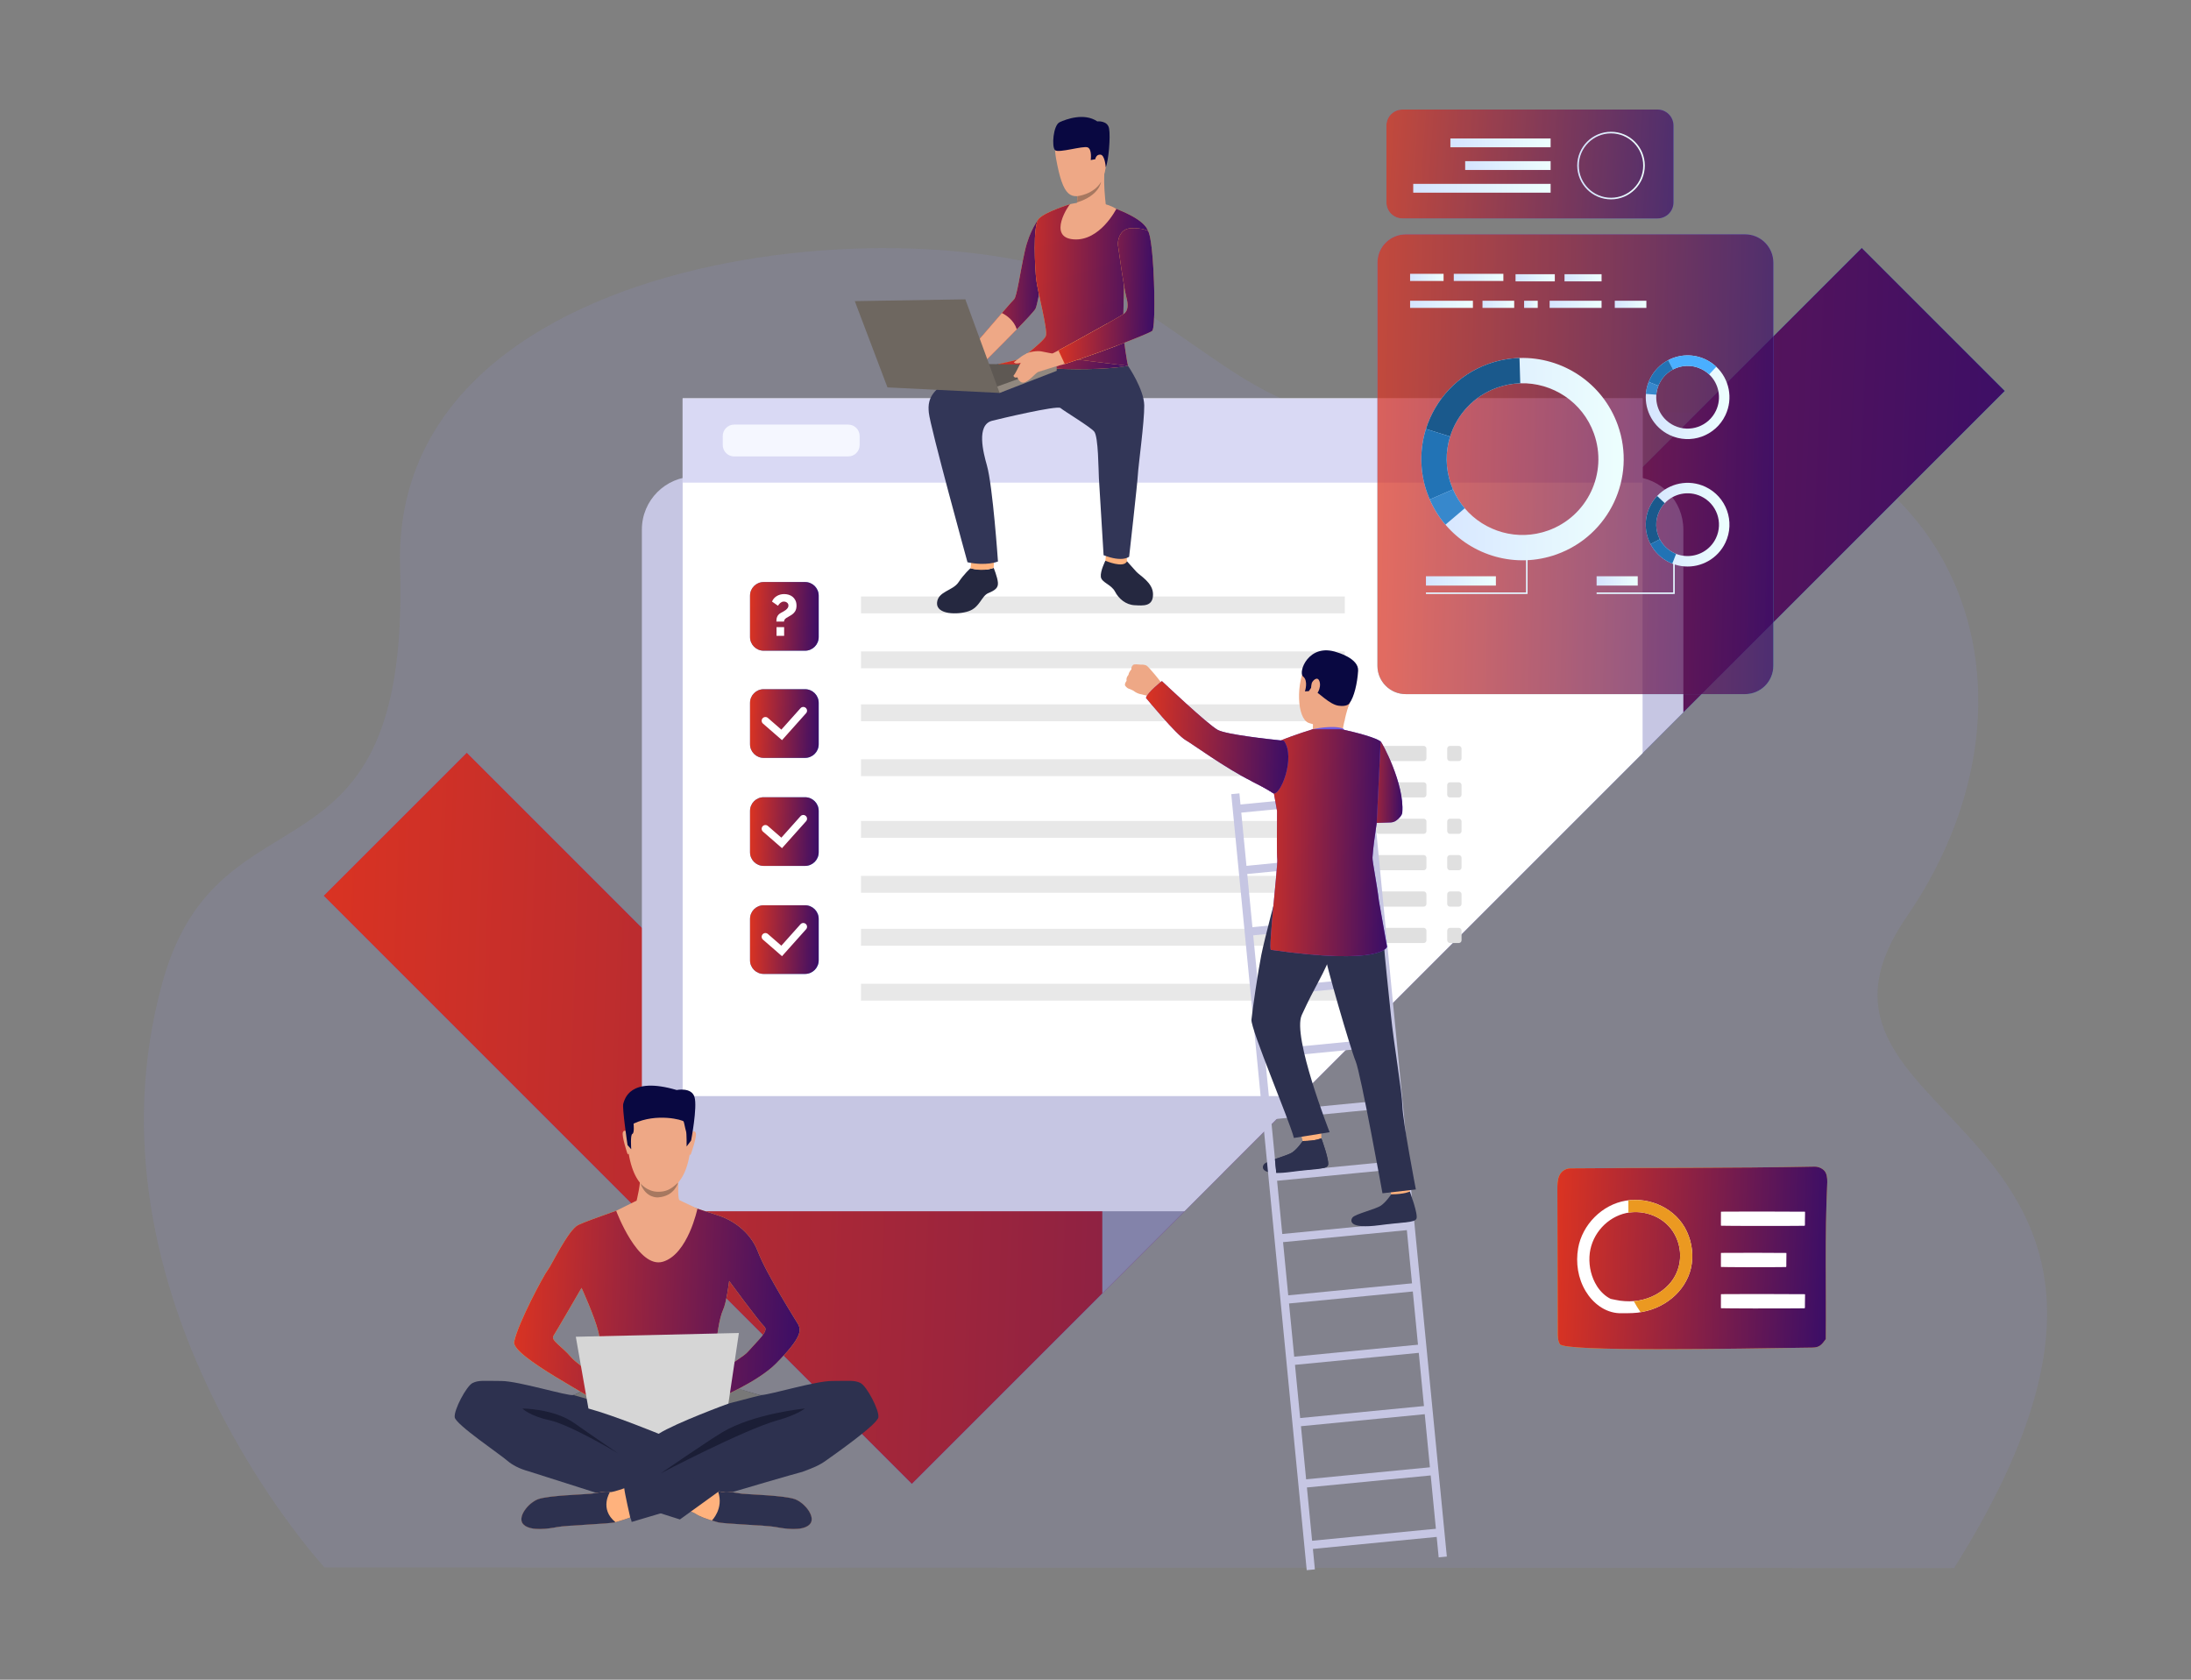 <svg width="600" height="460" viewBox="0 0 600 460" fill="none" xmlns="http://www.w3.org/2000/svg">
<rect x="0" y="0" width="600" height="460" fill="#808080" stroke="none"/>
<path d="M88.87 429.252C88.87 429.252 20.485 355.198 44.537 268.877C60.247 212.495 112.336 246.653 109.562 155.25C106.788 63.847 263.043 54.347 306.362 80.866C349.684 107.383 350.601 124.326 440.056 113.797C529.512 103.267 568.441 183.632 522.093 251.146C481.507 310.273 613.715 304.34 535.123 429.416L88.87 429.252Z" fill="#8E8EC7" fill-opacity="0.2"/>
<path d="M499.996 366.715C500.134 352.527 499.708 338.772 500.363 324.598C500.416 323.444 500.46 322.24 499.981 321.189C499.502 320.139 498.088 319.463 496.934 319.486C474.632 319.923 451.164 319.778 430.007 319.968C428.723 319.979 427.537 320.784 427.012 321.956C426.487 323.127 426.481 324.456 426.485 325.739C426.519 338.778 426.554 351.818 426.589 364.858C426.592 365.978 426.575 367.184 427.191 368.119C428.57 370.212 474.556 369.36 496.351 369.046C498.27 369.018 498.872 368.271 499.996 366.715Z" fill="#FFBB39"/>
<path d="M499.996 366.715C500.134 352.527 499.708 338.772 500.363 324.598C500.416 323.444 500.46 322.24 499.981 321.189C499.502 320.139 498.088 319.463 496.934 319.486C474.632 319.923 451.164 319.778 430.007 319.968C428.723 319.979 427.537 320.784 427.012 321.956C426.487 323.127 426.481 324.456 426.485 325.739C426.519 338.778 426.554 351.818 426.589 364.858C426.592 365.978 426.575 367.184 427.191 368.119C428.57 370.212 474.556 369.36 496.351 369.046C498.27 369.018 498.872 368.271 499.996 366.715Z" fill="url(#paint0_linear_2184_1207)"/>
<path d="M461.928 337.227C459.031 331 451.885 327.704 445.232 328.807C438.736 329.884 433.292 335.382 432.167 341.843C431.47 345.845 432.121 350.078 434.221 353.583C436.191 356.87 439.48 359.451 443.409 359.633C443.623 359.643 446.969 359.679 448.451 359.489C451.974 359.037 455.168 357.747 457.913 355.479C460.398 353.426 462.306 350.547 463.044 347.395C463.845 343.98 463.402 340.396 461.928 337.227ZM456.957 351.842C454.812 354.123 451.949 355.589 448.88 356.137C447.194 356.437 445.368 356.429 443.671 356.206C442.797 356.09 441.954 355.863 441.09 355.707C439.569 354.976 438.258 353.68 437.347 352.249C435.809 349.835 435.127 346.972 435.27 344.123C435.542 338.721 439.333 333.981 444.409 332.44C449.348 330.941 455.264 332.814 458.16 337.298C461.108 341.862 460.687 347.877 456.957 351.842Z" fill="white"/>
<path d="M461.928 337.227C459.131 331.215 452.375 327.949 445.926 328.721C445.929 329.847 445.932 330.972 445.936 332.097C450.516 331.356 455.558 333.268 458.161 337.299C461.108 341.862 460.687 347.877 456.958 351.842C454.812 354.123 451.95 355.59 448.881 356.137C448.395 356.224 447.898 356.278 447.396 356.316C447.956 357.357 448.589 358.369 449.26 359.359C452.462 358.822 455.381 357.572 457.914 355.479C460.398 353.426 462.306 350.547 463.044 347.395C463.845 343.98 463.402 340.396 461.928 337.227Z" fill="#EB9921"/>
<path d="M494.246 335.637H494.244C494.313 335.401 494.27 335.159 494.274 334.923C494.279 334.676 494.277 334.429 494.28 334.181C494.286 333.687 494.296 333.193 494.303 332.699C494.306 332.42 494.31 332.142 494.308 331.864C494.308 331.848 494.266 331.84 494.22 331.838C494.202 331.834 494.181 331.832 494.155 331.832C491.199 331.811 488.242 331.805 485.286 331.797C482.345 331.789 479.402 331.792 476.46 331.799C474.794 331.803 473.126 331.802 471.461 331.818C471.405 331.818 471.37 331.827 471.355 331.838C471.313 331.84 471.277 331.849 471.276 331.863C471.256 332.852 471.274 333.841 471.267 334.829C471.266 334.964 471.269 335.1 471.27 335.235C471.271 335.377 471.25 335.521 471.294 335.664C471.299 335.68 471.367 335.682 471.395 335.672C471.402 335.673 471.408 335.674 471.416 335.674C472.148 335.698 472.893 335.696 473.629 335.702C474.381 335.709 475.133 335.713 475.886 335.717C477.361 335.725 478.837 335.733 480.313 335.735C483.279 335.741 486.246 335.74 489.211 335.726C490.889 335.717 492.296 335.7 493.974 335.695C494.116 335.695 494.227 335.691 494.246 335.637Z" fill="white"/>
<path d="M489.158 346.934H489.157C489.21 346.698 489.177 346.456 489.18 346.22C489.184 345.973 489.183 345.726 489.185 345.478C489.19 344.984 489.198 344.49 489.203 343.996C489.205 343.718 489.208 343.439 489.207 343.161C489.207 343.145 489.174 343.137 489.138 343.135C489.124 343.132 489.108 343.129 489.087 343.129C486.786 343.108 484.484 343.103 482.182 343.094C479.892 343.086 477.601 343.09 475.31 343.097C474.013 343.1 472.714 343.1 471.418 343.115C471.374 343.116 471.347 343.125 471.335 343.136C471.302 343.138 471.274 343.146 471.274 343.161C471.258 344.149 471.273 345.138 471.267 346.127C471.267 346.262 471.268 346.397 471.269 346.532C471.269 346.674 471.253 346.819 471.288 346.961C471.292 346.977 471.345 346.98 471.366 346.97C471.372 346.97 471.377 346.971 471.383 346.971C471.952 346.996 472.532 346.994 473.105 347C473.691 347.007 474.277 347.011 474.862 347.015C476.011 347.023 477.16 347.03 478.309 347.033C480.619 347.039 482.929 347.038 485.238 347.023C486.544 347.015 487.639 346.998 488.945 346.993C489.058 346.992 489.144 346.988 489.158 346.934Z" fill="white"/>
<path d="M494.246 358.23H494.244C494.313 357.994 494.27 357.753 494.274 357.517C494.279 357.269 494.277 357.022 494.28 356.775C494.286 356.281 494.296 355.786 494.303 355.292C494.306 355.014 494.31 354.736 494.308 354.458C494.308 354.442 494.266 354.433 494.22 354.431C494.202 354.428 494.181 354.425 494.155 354.425C491.199 354.404 488.242 354.398 485.286 354.39C482.345 354.382 479.402 354.386 476.46 354.392C474.794 354.396 473.126 354.396 471.461 354.411C471.405 354.412 471.37 354.421 471.355 354.431C471.313 354.433 471.277 354.442 471.276 354.456C471.256 355.445 471.274 356.434 471.267 357.423C471.266 357.558 471.269 357.693 471.27 357.828C471.271 357.97 471.25 358.115 471.294 358.257C471.299 358.273 471.367 358.276 471.395 358.266C471.402 358.266 471.408 358.267 471.416 358.267C472.148 358.292 472.893 358.29 473.629 358.296C474.381 358.302 475.133 358.307 475.886 358.311C477.361 358.319 478.837 358.326 480.313 358.329C483.279 358.335 486.246 358.334 489.211 358.319C490.889 358.311 492.296 358.294 493.974 358.289C494.116 358.288 494.227 358.284 494.246 358.23Z" fill="white"/>
<path d="M549.008 107.068L334.895 321.181L324.359 331.717L301.866 354.211L249.704 406.372L88.648 245.317L127.827 206.147L175.778 254.098L221.864 300.184L249.704 328.023L277.544 300.184L447.187 130.531L509.829 67.89L549.008 107.068Z" fill="url(#paint1_linear_2184_1207)"/>
<path d="M549.008 107.068L334.895 321.181L324.359 331.717L301.866 354.211L249.704 406.372L88.648 245.317L127.827 206.147L175.778 254.098L221.864 300.184L249.704 328.023L277.544 300.184L447.187 130.531L509.829 67.89L549.008 107.068Z" fill="url(#paint2_linear_2184_1207)"/>
<path d="M334.892 283.389V321.182L324.357 331.718L301.863 354.212V283.389H334.892Z" fill="#8383AA"/>
<path d="M460.981 145.019V195.094L324.358 331.717H190.284C182.269 331.717 175.777 325.216 175.777 317.21V145.019C175.777 137.004 182.269 130.513 190.284 130.513H446.475C446.715 130.513 446.946 130.522 447.186 130.531C454.868 130.9 460.981 137.244 460.981 145.019Z" fill="#C6C6E3"/>
<path d="M449.818 109.101V206.258L355.892 300.184H186.941V109.101H449.818Z" fill="white"/>
<path d="M186.94 132.179L449.812 132.179V109.099L186.94 109.099V132.179Z" fill="#D9D9F4"/>
<path d="M232.28 124.999H201.057C199.326 124.999 197.922 123.595 197.922 121.863V119.412C197.922 117.681 199.326 116.277 201.057 116.277H232.28C234.011 116.277 235.415 117.681 235.415 119.412V121.863C235.415 123.595 234.011 124.999 232.28 124.999Z" fill="#F5F7FF"/>
<path d="M461.194 313.615C461.198 313.613 461.202 313.613 461.207 313.614C461.151 313.638 461.143 313.641 461.194 313.615Z" fill="#323657"/>
<path d="M368.271 163.353H235.777V167.967H368.271V163.353Z" fill="#E8E8E8"/>
<path d="M368.271 178.391H235.777V183.005H368.271V178.391Z" fill="#E8E8E8"/>
<path d="M368.271 192.897H235.777V197.512H368.271V192.897Z" fill="#E8E8E8"/>
<path d="M368.271 207.936H235.777V212.55H368.271V207.936Z" fill="#E8E8E8"/>
<path d="M368.271 224.829H235.777V229.444H368.271V224.829Z" fill="#E8E8E8"/>
<path d="M368.271 239.867H235.777V244.482H368.271V239.867Z" fill="#E8E8E8"/>
<path d="M368.271 254.374H235.777V258.989H368.271V254.374Z" fill="#E8E8E8"/>
<path d="M368.271 269.412H235.777V274.027H368.271V269.412Z" fill="#E8E8E8"/>
<path d="M209.127 178.198H220.463C222.525 178.198 224.196 176.526 224.196 174.465V163.129C224.196 161.068 222.525 159.396 220.463 159.396H209.127C207.066 159.396 205.395 161.068 205.395 163.129V174.465C205.395 176.526 207.066 178.198 209.127 178.198Z" fill="#4CA1F4"/>
<path d="M209.127 178.198H220.463C222.525 178.198 224.196 176.526 224.196 174.465V163.129C224.196 161.068 222.525 159.396 220.463 159.396H209.127C207.066 159.396 205.395 161.068 205.395 163.129V174.465C205.395 176.526 207.066 178.198 209.127 178.198Z" fill="url(#paint3_linear_2184_1207)"/>
<path d="M209.127 237.131H220.463C222.525 237.131 224.196 235.46 224.196 233.399V222.063C224.196 220.001 222.525 218.33 220.463 218.33H209.127C207.066 218.33 205.395 220.001 205.395 222.063V233.399C205.395 235.46 207.066 237.131 209.127 237.131Z" fill="#4CA1F4"/>
<path d="M209.127 237.131H220.463C222.525 237.131 224.196 235.46 224.196 233.399V222.063C224.196 220.001 222.525 218.33 220.463 218.33H209.127C207.066 218.33 205.395 220.001 205.395 222.063V233.399C205.395 235.46 207.066 237.131 209.127 237.131Z" fill="url(#paint4_linear_2184_1207)"/>
<path d="M214.152 232.275L208.935 227.742C208.507 227.37 208.462 226.722 208.834 226.294C209.205 225.867 209.853 225.821 210.281 226.193L213.97 229.398L219.214 223.53C219.592 223.107 220.241 223.071 220.663 223.449C221.086 223.826 221.123 224.475 220.745 224.898L214.152 232.275Z" fill="white"/>
<path d="M209.127 207.548H220.463C222.525 207.548 224.196 205.877 224.196 203.816V192.48C224.196 190.418 222.525 188.747 220.463 188.747H209.127C207.066 188.747 205.395 190.418 205.395 192.48V203.816C205.395 205.877 207.066 207.548 209.127 207.548Z" fill="#4CA1F4"/>
<path d="M209.127 207.548H220.463C222.525 207.548 224.196 205.877 224.196 203.816V192.48C224.196 190.418 222.525 188.747 220.463 188.747H209.127C207.066 188.747 205.395 190.418 205.395 192.48V203.816C205.395 205.877 207.066 207.548 209.127 207.548Z" fill="url(#paint5_linear_2184_1207)"/>
<path d="M214.152 202.692L208.935 198.159C208.507 197.787 208.462 197.139 208.834 196.711C209.205 196.283 209.853 196.238 210.281 196.61L213.97 199.815L219.214 193.947C219.592 193.524 220.241 193.488 220.663 193.866C221.086 194.243 221.123 194.892 220.745 195.314L214.152 202.692Z" fill="white"/>
<path d="M209.127 266.715H220.463C222.525 266.715 224.196 265.044 224.196 262.983V251.647C224.196 249.585 222.525 247.914 220.463 247.914H209.127C207.066 247.914 205.395 249.585 205.395 251.647V262.983C205.395 265.044 207.066 266.715 209.127 266.715Z" fill="#4CA1F4"/>
<path d="M209.127 266.715H220.463C222.525 266.715 224.196 265.044 224.196 262.983V251.647C224.196 249.585 222.525 247.914 220.463 247.914H209.127C207.066 247.914 205.395 249.585 205.395 251.647V262.983C205.395 265.044 207.066 266.715 209.127 266.715Z" fill="url(#paint6_linear_2184_1207)"/>
<path d="M214.152 261.858L208.935 257.325C208.507 256.953 208.462 256.305 208.834 255.877C209.205 255.45 209.853 255.404 210.281 255.776L213.97 258.981L219.214 253.113C219.592 252.69 220.241 252.654 220.663 253.031C221.086 253.409 221.123 254.058 220.745 254.481L214.152 261.858Z" fill="white"/>
<path d="M212.603 170.231C212.603 169.987 212.619 169.754 212.651 169.531C212.682 169.309 212.743 169.094 212.833 168.887C212.923 168.681 213.053 168.487 213.223 168.307C213.392 168.127 213.615 167.963 213.891 167.814C214.029 167.74 214.212 167.642 214.44 167.52C214.668 167.398 214.891 167.257 215.108 167.098C215.325 166.939 215.514 166.756 215.673 166.549C215.832 166.342 215.911 166.112 215.911 165.857C215.911 165.507 215.784 165.234 215.53 165.038C215.275 164.842 214.983 164.744 214.655 164.744C214.442 164.744 214.254 164.784 214.09 164.863C213.926 164.943 213.777 165.038 213.645 165.15C213.512 165.261 213.398 165.386 213.303 165.524C213.207 165.661 213.122 165.784 213.048 165.889L211.41 164.744C211.686 164.098 212.123 163.594 212.722 163.233C213.321 162.873 213.997 162.692 214.75 162.692C215.153 162.692 215.556 162.751 215.959 162.867C216.362 162.984 216.722 163.17 217.04 163.424C217.358 163.678 217.618 164.007 217.82 164.41C218.021 164.813 218.122 165.301 218.122 165.874C218.122 166.478 217.997 166.985 217.748 167.392C217.499 167.801 217.131 168.159 216.643 168.466C216.42 168.615 216.195 168.747 215.967 168.864C215.739 168.98 215.53 169.102 215.339 169.229C215.148 169.357 214.994 169.5 214.877 169.659C214.761 169.818 214.702 170.009 214.702 170.231L212.603 170.231ZM212.65 174.128V171.742H214.734V174.128H212.65Z" fill="white"/>
<path d="M265.767 155.616C265.767 155.616 264.031 157.137 262.473 159.474C260.915 161.812 256.779 161.936 256.602 165.126C256.424 168.317 262.225 168.415 265.271 167.377C268.317 166.338 268.777 163.221 270.619 162.442C272.46 161.663 273.416 161.033 273.275 159.512C273.134 157.99 272.114 155.521 272.114 155.521C272.114 155.521 270.97 155.887 270.297 155.961C269.624 156.035 267.361 156.061 265.767 155.616Z" fill="#252840"/>
<path d="M286.642 69.173C286.642 69.173 285.475 76.114 284.534 80.699C284.534 80.699 284.534 80.699 284.534 80.7C284.153 82.559 283.808 84.031 283.594 84.494C283.326 85.077 281.134 87.43 278.453 90.191C273.748 95.034 267.532 101.133 267.532 101.133L265.102 96.52C265.102 96.52 270.623 90.048 274.366 85.728C276.099 83.73 277.45 82.192 277.698 81.971C278.48 81.271 279.389 74.373 280.666 68.689C281.942 63.005 284.501 59.864 284.501 59.864L286.642 69.173Z" fill="#FFBF55"/>
<path d="M286.642 69.173C286.642 69.173 285.475 76.114 284.534 80.699C284.534 80.699 284.534 80.699 284.534 80.7C284.153 82.559 283.808 84.031 283.594 84.494C283.326 85.077 281.134 87.43 278.453 90.191C273.748 95.034 267.532 101.133 267.532 101.133L265.102 96.52C265.102 96.52 270.623 90.048 274.366 85.728C276.099 83.73 277.45 82.192 277.698 81.971C278.48 81.271 279.389 74.373 280.666 68.689C281.942 63.005 284.501 59.864 284.501 59.864L286.642 69.173Z" fill="url(#paint7_linear_2184_1207)"/>
<path d="M278.453 90.191C273.748 95.034 267.532 101.134 267.532 101.134L265.102 96.521C265.102 96.521 270.623 90.048 274.366 85.728C275.514 86.291 277.62 87.633 278.453 90.191Z" fill="#EEA886"/>
<path d="M308.628 153.716C308.628 153.716 310.226 155.483 311.17 156.554C312.116 157.625 315.735 159.54 315.754 162.721C315.776 166.17 313.084 165.868 310.69 165.742C308.296 165.616 306.35 163.962 305.342 162.009C304.334 160.056 301.652 159.542 301.462 157.967C301.274 156.392 302.706 153.557 302.706 153.557L308.628 153.716Z" fill="#252840"/>
<path d="M303.016 150.62L302.707 153.557C302.707 153.557 307.704 155.734 308.629 153.716L308.414 151.101L303.016 150.62Z" fill="#FFB27D"/>
<path d="M266.042 153.49L265.77 155.616C265.77 155.616 268.79 156.683 272.117 155.521L272.185 153.631L266.042 153.49Z" fill="#FFB27D"/>
<path d="M308.913 100.195C309.087 100.813 276.926 100.195 276.926 100.195C276.926 100.195 285.822 93.72 286.399 91.99C286.975 90.26 284.133 79.881 283.763 76.504C283.466 73.801 282.723 61.711 284.504 59.864C286.366 57.933 293.071 55.91 293.071 55.91L302.846 56.273C302.846 56.273 304.459 56.61 305.613 57.146C306.766 57.681 313.361 60.03 314.432 63.325C315.503 66.62 307.851 77.214 307.851 77.214C307.851 77.214 307.836 77.69 307.813 78.47C307.813 78.47 307.813 78.47 307.813 78.47C307.783 79.511 307.74 81.092 307.7 82.807C307.649 85.028 307.604 87.474 307.604 89.261C307.604 93.462 308.739 99.577 308.913 100.195Z" fill="#FFBF55"/>
<path d="M308.913 100.195C309.087 100.813 276.926 100.195 276.926 100.195C276.926 100.195 285.822 93.72 286.399 91.99C286.975 90.26 284.133 79.881 283.763 76.504C283.466 73.801 282.723 61.711 284.504 59.864C286.366 57.933 293.071 55.91 293.071 55.91L302.846 56.273C302.846 56.273 304.459 56.61 305.613 57.146C306.766 57.681 313.361 60.03 314.432 63.325C315.503 66.62 307.851 77.214 307.851 77.214C307.851 77.214 307.836 77.69 307.813 78.47C307.813 78.47 307.813 78.47 307.813 78.47C307.783 79.511 307.74 81.092 307.7 82.807C307.649 85.028 307.604 87.474 307.604 89.261C307.604 93.462 308.739 99.577 308.913 100.195Z" fill="url(#paint8_linear_2184_1207)"/>
<path d="M308.912 100.196C308.912 100.196 313.286 106.62 313.348 111.007C313.41 115.393 311.728 127.555 311.604 129.965C311.481 132.374 309.215 152.453 309.215 152.453C309.215 152.453 307.465 154.08 302.214 152.041C302.214 152.041 301.055 133 300.931 130.961C300.808 128.922 300.808 119.532 299.634 118.173C298.46 116.814 291.356 112.551 290.429 111.748C289.502 110.945 273.358 114.799 271.667 115.237C267.287 116.373 269.283 123.994 270.252 127.411C271.874 133.127 273.291 153.771 273.291 153.771C273.291 153.771 270.171 155.1 264.945 153.977C264.945 153.977 254.684 116.703 254.354 112.996C254.025 109.289 253.863 103.177 279.15 98.531L308.912 100.196Z" fill="#323657"/>
<path d="M295.749 34.672C295.749 34.672 287.264 32.758 289.202 43.437C291.14 54.116 293.181 54.955 298.3 52.745C303.419 50.535 302.961 43.693 303.219 40.338C303.476 36.983 298.456 34.789 295.749 34.672Z" fill="#EEA886"/>
<path d="M293.504 58.652C293.504 58.652 297.262 62.636 303.201 59.015C303.201 59.015 301.873 50.382 302.572 46.176C303.271 41.971 294.823 52.692 294.823 52.692C294.934 52.751 295.008 53.152 295.025 53.723C295.039 54.207 295.013 54.813 294.936 55.434C294.761 56.832 294.327 58.309 293.504 58.652Z" fill="#EEA886"/>
<path d="M300.301 42.021C300.413 41.078 302.275 40.733 302.425 42.146C302.575 43.558 301.579 46.037 300.872 45.793C300.165 45.549 300.147 43.32 300.301 42.021Z" fill="#EEA886"/>
<path d="M302.806 45.818C302.806 45.818 302.588 42.454 301.359 42.349C300.13 42.244 299.941 43.599 299.941 43.599L298.7 43.833C298.7 43.833 299.092 40.884 297.865 40.368C296.638 39.853 289.914 41.992 288.929 41.126C287.944 40.261 288.408 34.279 290.189 33.46C291.971 32.642 296.89 30.807 300.495 33.247C300.495 33.247 303.305 32.927 303.721 35.194C304.138 37.462 303.57 44.132 302.806 45.818Z" fill="#090841"/>
<path d="M294.938 55.433C301.065 53.544 301.526 49.854 301.533 49.797C299.515 53.264 295.026 53.722 295.026 53.722C295.041 54.206 295.015 54.811 294.938 55.433Z" fill="#A77860"/>
<path d="M305.709 57.194C305.709 57.194 301.222 66.126 293.973 65.549C286.724 64.972 292.738 55.994 293.067 55.911C293.429 55.82 300.501 54.058 305.709 57.194Z" fill="#EEA886"/>
<path d="M273.246 99.744C273.246 99.744 295.456 102.482 308.912 100.196L283.201 96.983C283.201 96.983 283.049 97.639 273.246 99.744Z" fill="#FFBF55"/>
<path d="M273.246 99.744C273.246 99.744 295.456 102.482 308.912 100.196L283.201 96.983C283.201 96.983 283.049 97.639 273.246 99.744Z" fill="url(#paint9_linear_2184_1207)"/>
<path d="M289.854 95.972L288.199 96.81C288.199 96.81 288.576 99.438 289.482 100.234L291.339 99.761C291.339 99.761 290.952 96.878 289.854 95.972Z" fill="#EEA886"/>
<path d="M305.926 94.629L305.926 94.63C299.187 97.226 291.341 99.761 291.341 99.761L289.855 95.972C289.855 95.972 297.816 91.647 303.195 88.613C303.195 88.613 305.152 89.566 305.926 94.629Z" fill="#EEA886"/>
<path d="M289.377 99.981L257.809 99.517L273.747 107.609L289.377 99.981Z" fill="#5E5853"/>
<path d="M273.743 107.61L289.373 101.556V99.981L272.508 106.065L273.743 107.61Z" fill="#91887F"/>
<path d="M288.561 96.867C288.561 96.867 286.589 96.56 285.226 96.243C284.171 95.997 281.549 96.336 280.881 97.013C280.213 97.689 278.089 102.406 277.687 102.694C277.285 102.982 277.893 103.648 278.598 103.313C278.598 103.313 279.246 105.377 280.845 104.604C282.444 103.832 283.529 102.145 284.367 101.848C285.204 101.551 290.079 100.052 290.079 100.052C290.079 100.052 289.818 96.365 288.561 96.867Z" fill="#EEA886"/>
<path d="M281.361 96.704C281.361 96.704 280.094 97.316 279.763 97.589C279.433 97.862 278.092 98.865 277.767 99.101C277.443 99.337 278.257 100.008 280.653 98.97C283.05 97.933 281.361 96.704 281.361 96.704Z" fill="#EEA886"/>
<path d="M273.743 107.609L264.353 81.972L234.082 82.466L243.031 106.092L273.743 107.609Z" fill="#6E6760"/>
<path d="M315.556 90.591C315.225 90.974 310.859 92.73 305.926 94.63L305.926 94.63C299.187 97.226 291.586 99.682 291.586 99.682L289.855 95.972C289.855 95.972 297.816 91.647 303.195 88.614C305.735 87.181 307.7 86.036 307.978 85.772C308.843 84.948 309.067 83.627 308.431 81.324C307.795 79.02 306.33 68.432 306.165 67.197C306 65.961 306.577 62.666 309.666 62.501C312.755 62.337 314.327 63.208 314.327 63.208C314.327 63.208 315.103 63.531 315.68 71.027C316.256 78.523 316.339 89.685 315.556 90.591Z" fill="#FFBF55"/>
<path d="M315.556 90.591C315.225 90.974 310.859 92.73 305.926 94.63L305.926 94.63C299.187 97.226 291.586 99.682 291.586 99.682L289.855 95.972C289.855 95.972 297.816 91.647 303.195 88.614C305.735 87.181 307.7 86.036 307.978 85.772C308.843 84.948 309.067 83.627 308.431 81.324C307.795 79.02 306.33 68.432 306.165 67.197C306 65.961 306.577 62.666 309.666 62.501C312.755 62.337 314.327 63.208 314.327 63.208C314.327 63.208 315.103 63.531 315.68 71.027C316.256 78.523 316.339 89.685 315.556 90.591Z" fill="url(#paint10_linear_2184_1207)"/>
<path d="M389.875 208.427H377.587C377.172 208.427 376.836 208.09 376.836 207.675V205.022C376.836 204.607 377.172 204.271 377.587 204.271H389.875C390.29 204.271 390.626 204.607 390.626 205.022V207.675C390.626 208.09 390.29 208.427 389.875 208.427Z" fill="#E0E0E0"/>
<path d="M389.875 218.392H377.587C377.172 218.392 376.836 218.055 376.836 217.64V214.987C376.836 214.572 377.172 214.235 377.587 214.235H389.875C390.29 214.235 390.626 214.572 390.626 214.987V217.64C390.626 218.055 390.29 218.392 389.875 218.392Z" fill="#E0E0E0"/>
<path d="M389.875 228.358H377.587C377.172 228.358 376.836 228.022 376.836 227.607V224.953C376.836 224.538 377.172 224.202 377.587 224.202H389.875C390.29 224.202 390.626 224.538 390.626 224.953V227.607C390.626 228.022 390.29 228.358 389.875 228.358Z" fill="#E0E0E0"/>
<path d="M389.875 238.323H377.587C377.172 238.323 376.836 237.987 376.836 237.572V234.918C376.836 234.503 377.172 234.167 377.587 234.167H389.875C390.29 234.167 390.626 234.503 390.626 234.918V237.572C390.626 237.987 390.29 238.323 389.875 238.323Z" fill="#E0E0E0"/>
<path d="M389.875 248.289H377.587C377.172 248.289 376.836 247.953 376.836 247.538V244.884C376.836 244.469 377.172 244.133 377.587 244.133H389.875C390.29 244.133 390.626 244.469 390.626 244.884V247.538C390.626 247.953 390.29 248.289 389.875 248.289Z" fill="#E0E0E0"/>
<path d="M389.875 258.256H377.587C377.172 258.256 376.836 257.919 376.836 257.505V254.851C376.836 254.436 377.172 254.1 377.587 254.1H389.875C390.29 254.1 390.626 254.436 390.626 254.851V257.505C390.626 257.919 390.29 258.256 389.875 258.256Z" fill="#E0E0E0"/>
<path d="M399.493 208.427H397.072C396.657 208.427 396.32 208.09 396.32 207.675V205.022C396.32 204.607 396.657 204.271 397.072 204.271H399.493C399.908 204.271 400.244 204.607 400.244 205.022V207.675C400.244 208.09 399.908 208.427 399.493 208.427Z" fill="#E0E0E0"/>
<path d="M399.493 218.392H397.072C396.657 218.392 396.32 218.055 396.32 217.64V214.987C396.32 214.572 396.657 214.235 397.072 214.235H399.493C399.908 214.235 400.244 214.572 400.244 214.987V217.64C400.244 218.055 399.908 218.392 399.493 218.392Z" fill="#E0E0E0"/>
<path d="M399.493 228.358H397.072C396.657 228.358 396.32 228.022 396.32 227.607V224.953C396.32 224.538 396.657 224.202 397.072 224.202H399.493C399.908 224.202 400.244 224.538 400.244 224.953V227.607C400.244 228.022 399.908 228.358 399.493 228.358Z" fill="#E0E0E0"/>
<path d="M399.493 238.323H397.072C396.657 238.323 396.32 237.987 396.32 237.572V234.918C396.32 234.503 396.657 234.167 397.072 234.167H399.493C399.908 234.167 400.244 234.503 400.244 234.918V237.572C400.244 237.987 399.908 238.323 399.493 238.323Z" fill="#E0E0E0"/>
<path d="M399.493 248.289H397.072C396.657 248.289 396.32 247.953 396.32 247.538V244.884C396.32 244.469 396.657 244.133 397.072 244.133H399.493C399.908 244.133 400.244 244.469 400.244 244.884V247.538C400.244 247.953 399.908 248.289 399.493 248.289Z" fill="#E0E0E0"/>
<path d="M399.493 258.256H397.072C396.657 258.256 396.32 257.919 396.32 257.505V254.851C396.32 254.436 396.657 254.1 397.072 254.1H399.493C399.908 254.1 400.244 254.436 400.244 254.851V257.505C400.244 257.919 399.908 258.256 399.493 258.256Z" fill="#E0E0E0"/>
<path d="M355.938 309.294C355.938 309.294 356.732 312.414 356.84 312.884C356.947 313.353 361.839 312.06 361.839 312.06L361.835 308.244C361.835 308.244 356.511 308.78 355.938 309.294Z" fill="#FFB27D"/>
<path d="M356.744 312.486C356.744 312.486 355.375 314.566 353.94 315.562C352.506 316.559 346.971 317.848 346.163 318.807C345.58 319.499 344.768 322.119 353.649 320.923C359.959 320.074 363.072 320.289 363.639 319.189C364.206 318.089 361.839 311.719 361.839 311.719C361.839 311.719 360.49 312.453 356.744 312.486Z" fill="#2D314F"/>
<path d="M339.41 217.269L337.176 217.486L357.844 430L360.078 429.783L339.41 217.269Z" fill="#C6C6E3"/>
<path d="M375.543 213.763L373.309 213.98L393.977 426.494L396.211 426.277L375.543 213.763Z" fill="#C6C6E3"/>
<path d="M374.719 216.914L338.582 220.421L338.799 222.655L374.935 219.148L374.719 216.914Z" fill="#C6C6E3"/>
<path d="M376.343 233.717L340.207 237.225L340.424 239.459L376.56 235.951L376.343 233.717Z" fill="#C6C6E3"/>
<path d="M377.972 250.52L341.836 254.023L342.053 256.258L378.189 252.754L377.972 250.52Z" fill="#C6C6E3"/>
<path d="M379.629 267.293L343.492 270.8L343.709 273.034L379.846 269.527L379.629 267.293Z" fill="#C6C6E3"/>
<path d="M381.234 284.13L345.098 287.634L345.314 289.868L381.451 286.364L381.234 284.13Z" fill="#C6C6E3"/>
<path d="M382.863 300.936L346.727 304.443L346.943 306.677L383.08 303.17L382.863 300.936Z" fill="#C6C6E3"/>
<path d="M384.496 317.736L348.359 321.243L348.576 323.477L384.713 319.97L384.496 317.736Z" fill="#C6C6E3"/>
<path d="M386.121 334.544L349.984 338.048L350.201 340.282L386.338 336.778L386.121 334.544Z" fill="#C6C6E3"/>
<path d="M387.754 351.343L351.617 354.847L351.834 357.081L387.97 353.577L387.754 351.343Z" fill="#C6C6E3"/>
<path d="M389.383 368.148L353.246 371.651L353.463 373.885L389.599 370.382L389.383 368.148Z" fill="#C6C6E3"/>
<path d="M391.015 384.951L354.879 388.455L355.096 390.689L391.232 387.186L391.015 384.951Z" fill="#C6C6E3"/>
<path d="M392.679 401.719L356.543 405.227L356.76 407.461L392.896 403.953L392.679 401.719Z" fill="#C6C6E3"/>
<path d="M394.277 418.558L358.141 422.062L358.357 424.296L394.494 420.792L394.277 418.558Z" fill="#C6C6E3"/>
<path d="M308.124 187.795C308.124 187.795 308.586 188.367 308.91 188.518C308.91 188.518 309.521 188.749 309.945 188.939C310.079 189 310.196 189.056 310.266 189.1C310.563 189.283 311.16 189.775 311.996 190.015C312.831 190.256 316.609 191.116 316.609 191.116L317.488 188.874L318.118 187.063C318.118 187.063 314.621 182.532 313.868 182.217C313.794 182.187 313.72 182.16 313.649 182.14C312.986 181.935 312.406 182.062 312.047 181.994C311.914 181.97 310.582 181.821 310.293 182.099C309.892 182.484 309.771 182.914 309.841 183.289C309.841 183.289 309.089 184.079 309.035 184.811C309.035 184.811 308.319 185.517 308.511 186.446C308.511 186.446 307.864 187.245 308.124 187.795Z" fill="#EEA886"/>
<path d="M349.901 243.607C349.901 243.607 346.342 256.825 345.403 261.55C344.585 265.667 342.941 276.632 342.707 279.239C342.473 281.846 353.215 307.079 354.332 311.637L364.119 310.066C364.119 310.066 353.793 283.803 356.487 277.967C360.493 269.287 361.015 269.549 364.17 262.399C367.326 255.249 374.55 255.079 376.49 241.813C376.49 241.813 352.528 239.399 349.901 243.607Z" fill="#2D314F"/>
<path d="M367.308 179.383C367.308 179.383 360.81 176.956 357.813 181.903C354.817 186.85 355.106 196.753 358.381 197.971C361.657 199.188 366.578 198.552 368.254 195.456C369.931 192.361 371.445 187.886 371.373 184.896C371.3 181.905 369.014 180.247 367.308 179.383Z" fill="#EEA886"/>
<path d="M359.472 197.667C359.472 197.667 359.735 199.37 359.301 200.209C358.867 201.048 367.474 201.07 367.474 201.07C367.474 201.07 368.173 196.506 369.498 192.65C370.823 188.793 359.472 197.667 359.472 197.667Z" fill="#EEA886"/>
<path d="M369.498 192.65C369.498 192.65 368.904 193.63 366.478 193.25C364.053 192.87 361.095 189.643 360.083 189.289C359.07 188.935 359.06 188.34 359.06 188.34L358.427 189.266L357.351 189.334C357.351 189.334 358.332 186.448 356.852 185.271C355.373 184.094 358.388 175.929 366.165 178.648C366.165 178.648 372.138 180.294 371.921 183.691C371.704 187.088 370.834 190.958 369.498 192.65Z" fill="#090841"/>
<path d="M359.218 187.104C359.354 186.535 360.803 184.906 361.358 186.65C361.913 188.393 360.52 190.738 359.743 190.538C358.966 190.337 358.873 188.549 359.218 187.104Z" fill="#EEA886"/>
<path d="M384.009 222.512C383.938 223.365 382.965 224.287 382.301 224.743C381.876 225.034 381.367 225.211 380.819 225.23L380.433 225.243V225.243L373.681 225.473C373.681 225.473 368.66 209.248 378.077 203.06C378.368 203.088 384.663 214.692 384.009 222.512Z" fill="#6F5BE0"/>
<path d="M384.009 222.512C383.938 223.365 382.965 224.287 382.301 224.743C381.876 225.034 381.367 225.211 380.819 225.23L380.433 225.243V225.243L373.681 225.473C373.681 225.473 368.66 209.248 378.077 203.06C378.368 203.088 384.663 214.692 384.009 222.512Z" fill="url(#paint11_linear_2184_1207)"/>
<path d="M363.64 319.188C363.072 320.288 359.96 320.074 353.65 320.923C351.926 321.155 350.567 321.244 349.501 321.229L349.133 317.434C350.979 316.792 353.124 316.13 353.941 315.562C355.375 314.565 356.745 312.485 356.745 312.485C360.491 312.453 361.841 311.718 361.841 311.718C361.841 311.718 364.207 318.088 363.64 319.188Z" fill="#2D314F"/>
<path d="M359.466 199.714C359.466 199.714 364.765 198.481 367.752 199.489L368.203 199.907C368.203 199.907 369.111 201.647 365.694 201.797C362.277 201.946 356.906 202.195 359.466 199.714Z" fill="#6F5BE0"/>
<path d="M380.172 323.884C380.172 323.884 380.966 327.004 381.074 327.473C381.182 327.943 386.074 326.65 386.074 326.65L386.069 322.834C386.069 322.834 380.745 323.37 380.172 323.884Z" fill="#FFB27D"/>
<path d="M376.495 241.812C376.495 241.812 378.278 249.17 378.807 256.536C379.295 263.343 380.183 270.809 380.889 277.928C381.676 285.865 383.922 298.695 384.039 302.94C384.156 307.186 387.73 325.74 387.73 325.74L378.589 326.791C378.589 326.791 372.65 294.002 371.248 290.65C369.845 287.299 362.889 263.404 362.655 260.723C362.422 258.041 376.495 241.812 376.495 241.812Z" fill="#2D314F"/>
<path d="M380.982 327.077C380.982 327.077 379.613 329.157 378.178 330.153C376.744 331.15 371.21 332.44 370.401 333.398C369.818 334.09 369.007 336.711 377.887 335.515C384.197 334.665 387.31 334.88 387.877 333.78C388.445 332.68 386.078 326.31 386.078 326.31C386.078 326.31 384.728 327.044 380.982 327.077Z" fill="#2D314F"/>
<path d="M348.056 260.116C347.277 260.005 349.989 236.798 349.782 235.342C349.643 234.371 349.665 226.83 349.722 222.128L348.873 217.369C348.401 217.025 347.768 216.629 347.01 216.192C345.832 215.512 344.353 214.734 342.711 213.914C342.902 212.79 343.035 211.905 343.086 211.388C343.496 207.208 346.303 204.993 347.895 204.061C348.544 203.681 348.991 203.514 348.991 203.514C349.596 203.258 350.19 203.009 350.766 202.772C354.599 201.195 359.467 199.714 359.467 199.714H367.289C367.289 199.714 373.243 200.903 376.792 202.356C377.247 202.542 377.673 202.78 378.074 203.059L377.012 225.359C377.011 225.363 377.01 225.368 377.009 225.373C377.009 225.38 377.007 225.39 377.005 225.402C376.527 228.539 376.022 232.24 375.855 234.835C375.786 235.894 376.997 241.583 377.629 246.805L379.841 259.3C379.841 259.3 378.563 264.477 348.056 260.116Z" fill="#6F5BE0"/>
<path d="M348.056 260.116C347.277 260.005 349.989 236.798 349.782 235.342C349.643 234.371 349.665 226.83 349.722 222.128L348.873 217.369C348.401 217.025 347.768 216.629 347.01 216.192C345.832 215.512 344.353 214.734 342.711 213.914C342.902 212.79 343.035 211.905 343.086 211.388C343.496 207.208 346.303 204.993 347.895 204.061C348.544 203.681 348.991 203.514 348.991 203.514C349.596 203.258 350.19 203.009 350.766 202.772C354.599 201.195 359.467 199.714 359.467 199.714H367.289C367.289 199.714 373.243 200.903 376.792 202.356C377.247 202.542 377.673 202.78 378.074 203.059L377.012 225.359C377.011 225.363 377.01 225.368 377.009 225.373C377.009 225.38 377.007 225.39 377.005 225.402C376.527 228.539 376.022 232.24 375.855 234.835C375.786 235.894 376.997 241.583 377.629 246.805L379.841 259.3C379.841 259.3 378.563 264.477 348.056 260.116Z" fill="url(#paint12_linear_2184_1207)"/>
<path d="M348.621 217.192C347.748 216.63 346.619 215.869 342.71 213.914C335.433 210.273 326.449 203.673 324.741 202.72C322.114 201.254 313.816 191.116 313.816 191.116C314.244 189.589 318.179 186.524 318.179 186.524C318.179 186.524 330.758 198.44 333.507 199.906C335.872 201.167 347.548 202.441 350.765 202.772C351.287 202.826 351.586 202.855 351.586 202.855C354.946 207.436 350.497 218.4 348.621 217.192Z" fill="#6F5BE0"/>
<path d="M348.621 217.192C347.748 216.63 346.619 215.869 342.71 213.914C335.433 210.273 326.449 203.673 324.741 202.72C322.114 201.254 313.816 191.116 313.816 191.116C314.244 189.589 318.179 186.524 318.179 186.524C318.179 186.524 330.758 198.44 333.507 199.906C335.872 201.167 347.548 202.441 350.765 202.772C351.287 202.826 351.586 202.855 351.586 202.855C354.946 207.436 350.497 218.4 348.621 217.192Z" fill="url(#paint13_linear_2184_1207)"/>
<g opacity="0.72">
<path d="M477.877 190.091H384.957C380.679 190.091 377.211 186.623 377.211 182.344V71.924C377.211 67.646 380.679 64.178 384.957 64.178H477.877C482.155 64.178 485.623 67.646 485.623 71.924V182.345C485.623 186.623 482.155 190.091 477.877 190.091Z" fill="url(#paint14_linear_2184_1207)"/>
<path d="M477.877 190.091H384.957C380.679 190.091 377.211 186.623 377.211 182.344V71.924C377.211 67.646 380.679 64.178 384.957 64.178H477.877C482.155 64.178 485.623 67.646 485.623 71.924V182.345C485.623 186.623 482.155 190.091 477.877 190.091Z" fill="url(#paint15_linear_2184_1207)"/>
</g>
<g opacity="0.72">
<path d="M453.898 59.817H384.046C381.626 59.817 379.664 57.855 379.664 55.435V34.382C379.664 31.962 381.626 30 384.046 30H453.898C456.318 30 458.28 31.962 458.28 34.382V55.435C458.28 57.855 456.318 59.817 453.898 59.817Z" fill="url(#paint16_linear_2184_1207)"/>
<path d="M453.898 59.817H384.046C381.626 59.817 379.664 57.855 379.664 55.435V34.382C379.664 31.962 381.626 30 384.046 30H453.898C456.318 30 458.28 31.962 458.28 34.382V55.435C458.28 57.855 456.318 59.817 453.898 59.817Z" fill="url(#paint17_linear_2184_1207)"/>
</g>
<path d="M443.026 116.404C438.878 104.806 427.793 97.683 416.111 98.034C413.283 98.119 410.42 98.642 407.61 99.647C399.1 102.69 392.998 109.469 390.491 117.476C388.754 123.026 388.743 129.166 390.853 135.063C391.062 135.65 391.29 136.227 391.535 136.791C392.644 139.345 394.1 141.656 395.829 143.687C403.079 152.211 415.109 155.813 426.269 151.822C440.677 146.668 448.178 130.812 443.026 116.404ZM423.934 145.292C415.567 148.285 406.548 145.584 401.112 139.195C399.817 137.672 398.724 135.939 397.893 134.023C397.71 133.6 397.539 133.168 397.381 132.728C395.799 128.306 395.808 123.703 397.111 119.543C398.99 113.538 403.564 108.457 409.945 106.175C412.051 105.422 414.198 105.03 416.318 104.965C425.076 104.701 433.388 110.043 436.498 118.738C440.361 129.541 434.736 141.428 423.934 145.292Z" fill="url(#paint18_linear_2184_1207)"/>
<path d="M397.111 119.542L390.492 117.475C392.999 109.468 399.101 102.69 407.611 99.646C410.42 98.641 413.283 98.118 416.112 98.033L416.318 104.965C414.198 105.029 412.051 105.421 409.945 106.175C403.565 108.456 398.991 113.538 397.111 119.542Z" fill="#1A598C"/>
<path d="M397.893 134.023L391.535 136.79C391.29 136.227 391.062 135.65 390.853 135.063C388.743 129.165 388.754 123.025 390.491 117.476L397.111 119.543C395.808 123.703 395.799 128.306 397.381 132.728C397.539 133.168 397.71 133.6 397.893 134.023Z" fill="#2273B5"/>
<path d="M395.83 143.687C394.101 141.656 392.645 139.345 391.535 136.791L397.894 134.023C398.725 135.939 399.817 137.672 401.113 139.195L395.83 143.687Z" fill="#3788CC"/>
<path d="M467.048 133.327C462.442 131.148 457.116 132.307 453.802 135.827C453 136.679 452.315 137.669 451.787 138.785C450.189 142.164 450.386 145.932 451.995 149.007C453.11 151.138 454.903 152.938 457.245 154.046C457.478 154.156 457.713 154.258 457.95 154.351C459.021 154.774 460.123 155.024 461.223 155.112C465.837 155.485 470.409 153.019 472.506 148.588C475.213 142.867 472.769 136.035 467.048 133.327ZM469.913 147.361C468.341 150.684 464.913 152.532 461.454 152.253C460.63 152.187 459.804 151.999 459 151.682C458.823 151.612 458.646 151.536 458.472 151.453C456.716 150.622 455.372 149.273 454.536 147.676C453.329 145.369 453.181 142.545 454.38 140.012C454.776 139.175 455.289 138.433 455.89 137.794C458.375 135.155 462.368 134.286 465.821 135.92C470.111 137.949 471.943 143.072 469.913 147.361Z" fill="url(#paint19_linear_2184_1207)"/>
<path d="M454.536 147.676L451.995 149.007C450.386 145.932 450.189 142.165 451.787 138.785C452.315 137.67 453 136.679 453.802 135.827L455.89 137.794C455.289 138.433 454.775 139.176 454.38 140.012C453.181 142.546 453.33 145.37 454.536 147.676Z" fill="#1A598C"/>
<path d="M458.997 151.682L457.947 154.352C457.711 154.258 457.475 154.156 457.242 154.046C454.9 152.938 453.107 151.139 451.992 149.007L454.533 147.676C455.369 149.274 456.713 150.622 458.468 151.453C458.643 151.536 458.82 151.612 458.997 151.682Z" fill="#2273B5"/>
<path d="M472.505 113.689C474.685 109.084 473.526 103.758 470.006 100.444C469.154 99.641 468.164 98.957 467.048 98.429C463.669 96.83 459.901 97.028 456.826 98.637C454.694 99.752 452.895 101.545 451.787 103.887C451.677 104.12 451.575 104.355 451.482 104.592C451.059 105.663 450.809 106.765 450.721 107.865C450.348 112.479 452.813 117.051 457.245 119.148C462.966 121.854 469.798 119.411 472.505 113.689ZM458.472 116.555C455.149 114.983 453.301 111.555 453.58 108.096C453.646 107.271 453.834 106.445 454.151 105.642C454.221 105.464 454.297 105.288 454.38 105.113C455.211 103.357 456.56 102.013 458.158 101.178C460.464 99.971 463.288 99.823 465.821 101.022C466.658 101.417 467.4 101.93 468.04 102.532C470.679 105.016 471.547 109.009 469.913 112.463C467.884 116.752 462.761 118.584 458.472 116.555Z" fill="url(#paint20_linear_2184_1207)"/>
<path d="M458.16 101.177L456.828 98.636C459.903 97.027 463.671 96.829 467.05 98.428C468.166 98.956 469.156 99.64 470.008 100.443L468.042 102.531C467.402 101.929 466.66 101.416 465.823 101.021C463.29 99.822 460.465 99.97 458.16 101.177Z" fill="#4AAFFF"/>
<path d="M454.154 105.642L451.484 104.591C451.578 104.355 451.68 104.12 451.79 103.887C452.898 101.544 454.697 99.752 456.829 98.637L458.16 101.177C456.562 102.013 455.213 103.357 454.382 105.113C454.3 105.288 454.224 105.464 454.154 105.642Z" fill="#2273B5"/>
<path d="M450.719 107.865C450.807 106.765 451.057 105.663 451.48 104.592L454.149 105.642C453.832 106.445 453.644 107.272 453.578 108.096L450.719 107.865Z" fill="#3788CC"/>
<path d="M458.627 162.667H437.227V162.241H458.201V154.156H458.627V162.667Z" fill="#E2F3FE"/>
<path d="M418.325 162.667H390.492V162.241H417.9V149.008H418.325V162.667Z" fill="#E2F3FE"/>
<path d="M409.644 157.813H390.492V160.365H409.644V157.813Z" fill="url(#paint21_linear_2184_1207)"/>
<path d="M448.491 157.813H437.227V160.365H448.491V157.813Z" fill="url(#paint22_linear_2184_1207)"/>
<path d="M441.172 54.596C436.069 54.596 431.918 50.445 431.918 45.342C431.918 40.239 436.069 36.088 441.172 36.088C446.275 36.088 450.426 40.239 450.426 45.342C450.426 50.445 446.275 54.596 441.172 54.596ZM441.172 36.526C436.311 36.526 432.356 40.481 432.356 45.342C432.356 50.203 436.311 54.158 441.172 54.158C446.034 54.158 449.989 50.203 449.989 45.342C449.989 40.481 446.034 36.526 441.172 36.526Z" fill="url(#paint23_linear_2184_1207)"/>
<path d="M424.631 37.918H397.184V40.331H424.631V37.918Z" fill="url(#paint24_linear_2184_1207)"/>
<path d="M424.633 44.135H401.234V46.547H424.633V44.135Z" fill="url(#paint25_linear_2184_1207)"/>
<path d="M424.633 50.352H387.008V52.765H424.633V50.352Z" fill="url(#paint26_linear_2184_1207)"/>
<path d="M395.319 74.986H386.152V76.945H395.319V74.986Z" fill="url(#paint27_linear_2184_1207)"/>
<path d="M438.584 82.361H424.363V84.32H438.584V82.361Z" fill="url(#paint28_linear_2184_1207)"/>
<path d="M414.658 82.361H405.977V84.32H414.658V82.361Z" fill="url(#paint29_linear_2184_1207)"/>
<path d="M403.352 82.361H386.152V84.32H403.352V82.361Z" fill="url(#paint30_linear_2184_1207)"/>
<path d="M411.695 74.986H398.113V76.945H411.695V74.986Z" fill="url(#paint31_linear_2184_1207)"/>
<path d="M421.105 82.361H417.375V84.32H421.105V82.361Z" fill="url(#paint32_linear_2184_1207)"/>
<path d="M438.587 75.096H428.441V77.055H438.587V75.096Z" fill="url(#paint33_linear_2184_1207)"/>
<path d="M450.855 82.361H442.203V84.32H450.855V82.361Z" fill="url(#paint34_linear_2184_1207)"/>
<path d="M425.782 75.096H415.027V77.055H425.782V75.096Z" fill="url(#paint35_linear_2184_1207)"/>
<path d="M240.54 388.141C240.258 390.112 228.417 398.404 226.084 400.062C224.213 401.391 222.586 402.001 219.756 403.065C219.755 403.065 219.755 403.065 219.754 403.065C213.325 404.756 172.986 416.793 172.986 416.793C172.88 416.383 172.822 416.027 172.585 415.566C171.079 416.167 169.529 416.556 168.545 416.864C167.043 417.333 155.122 417.708 152.682 418.178C150.241 418.647 145.36 419.398 143.389 417.521C141.418 415.643 144.609 411.607 147.331 410.575C150.053 409.542 160.003 409.261 161.787 409.073C163.57 408.885 165.917 408.228 167.043 408.604C167.399 408.722 168.972 408.26 170.958 407.574C170.91 406.843 170.898 406.382 170.898 406.382L181.489 403.328L179.527 384.574C179.527 384.574 184.135 367.209 202.547 380.456C202.547 380.456 206.655 381.664 208.063 382.04C208.162 382.066 208.321 382.07 208.534 382.053C211.342 381.842 223.411 378.191 227.774 378.191C232.468 378.191 233.969 377.91 235.659 378.755C237.348 379.599 240.821 386.17 240.54 388.141Z" fill="#2D314F"/>
<path d="M221.675 417.521C219.704 419.398 214.823 418.647 212.382 418.178C209.942 417.709 198.021 417.333 196.519 416.864C195.017 416.395 192.201 415.738 190.23 414.423C190.071 414.318 189.709 414.16 189.177 413.961C189.177 413.961 189.176 413.962 189.175 413.963L186.194 416.113L144.745 402.919C142.263 402.239 140.291 401.203 138.979 400.062C136.82 398.185 124.806 390.112 124.524 388.141C124.242 386.17 127.715 379.599 129.405 378.755C131.095 377.91 132.596 378.191 137.29 378.191C141.983 378.191 155.593 382.415 157.001 382.04C157.642 381.869 158.967 381.194 160.223 380.508C161.729 379.686 163.134 378.848 163.134 378.848C183.293 369.85 185.537 384.574 185.537 384.574L184.344 402.753C184.344 402.753 186.024 403.587 188.209 404.625L198.201 407.448L196.892 408.392C197.457 408.574 197.858 408.658 198.021 408.604C199.147 408.228 201.494 408.885 203.277 409.073C205.06 409.261 215.01 409.542 217.732 410.575C220.455 411.608 223.646 415.644 221.675 417.521Z" fill="#2D314F"/>
<path d="M160.229 380.508C161.619 380.605 171.013 386.046 173.242 387.347C169.854 385.577 157.008 382.04 157.008 382.04C157.648 381.869 158.973 381.194 160.229 380.508Z" fill="#787878"/>
<path d="M208.535 382.054C208.535 382.054 192.352 385.98 189.391 387.624C189.525 387.526 197.918 381.148 202.325 380.298C202.325 380.298 206.654 381.664 208.062 382.04C208.162 382.066 208.321 382.07 208.533 382.053C208.535 382.054 208.535 382.054 208.535 382.054Z" fill="#787878"/>
<path d="M221.678 417.521C219.707 419.398 214.826 418.647 212.385 418.178C209.945 417.708 198.024 417.333 196.522 416.864C196.09 416.729 195.551 416.578 194.953 416.402C194.953 416.401 194.952 416.401 194.952 416.401C193.47 415.963 191.637 415.359 190.233 414.423C190.074 414.317 189.712 414.159 189.18 413.961L196.68 408.548L196.895 408.393C197.46 408.575 197.861 408.658 198.023 408.604C199.15 408.228 201.496 408.885 203.28 409.073C205.063 409.261 215.013 409.543 217.735 410.575C220.458 411.607 223.649 415.643 221.678 417.521Z" fill="#FFB27D"/>
<path d="M221.677 417.521C219.706 419.398 214.825 418.647 212.385 418.178C209.944 417.709 198.023 417.333 196.521 416.864C196.09 416.729 195.55 416.579 194.952 416.402C194.952 416.401 194.951 416.401 194.951 416.401C194.95 416.4 194.949 416.4 194.949 416.4C194.949 416.4 198.231 413.153 196.68 408.548L196.895 408.393C197.46 408.575 197.861 408.658 198.023 408.604C199.149 408.228 201.496 408.885 203.279 409.073C205.063 409.261 215.013 409.543 217.735 410.575C220.457 411.608 223.649 415.644 221.677 417.521Z" fill="#2D314F"/>
<path d="M164.342 384.651C164.363 384.701 164.359 384.738 164.327 384.762C164.14 384.902 164.17 384.842 164.342 384.651Z" fill="#E55353"/>
<path d="M218.591 362.703C218.434 362.386 209.883 348.936 207.567 342.804C205.251 336.671 199.682 333.855 197.054 332.979C196.116 332.666 194.446 332.122 192.684 331.552C189.509 330.525 186.041 329.412 186.041 329.412H175.089C175.089 329.412 171.295 330.683 167.267 332.095C167.264 332.097 167.262 332.098 167.262 332.098C163.55 333.4 159.639 334.822 158.318 335.483C155.565 336.859 150.935 346.684 149.996 347.81C149.058 348.936 141.839 362.316 140.798 367.459C139.989 371.452 163.694 383.152 164.341 384.651C165.092 383.819 168.544 380.508 168.544 380.508C168.544 380.508 167.439 379.812 165.881 378.788C172.231 379.079 187.748 378.532 189.975 378.644C190.423 378.667 190.909 378.652 191.409 378.613C191.407 378.614 191.406 378.615 191.406 378.615C192.095 379.115 196.539 383.041 196.539 383.041C196.539 383.041 207.49 378.494 212.526 373.404C219.678 366.177 219.378 364.299 218.591 362.703ZM156.324 371.603C153.977 368.787 150.747 367.083 151.56 365.832C152.374 364.581 159.257 352.691 159.257 352.691C159.257 352.691 162.824 360.513 163.826 364.581C164.827 368.648 164.748 370.51 164.326 371.777C163.947 372.912 163.643 373.683 163.303 377.062C160.496 375.145 157.399 372.894 156.324 371.603ZM204.743 370.259C203.822 371.305 200.181 373.618 196.907 375.523C196.658 373.253 196.282 369.682 196.24 368.397C196.178 366.458 196.991 360.888 197.993 358.761C198.994 356.633 199.682 350.814 199.682 350.814C199.682 350.814 207.974 362.078 209.288 363.267C210.602 364.455 207.852 366.727 204.743 370.259Z" fill="#FFCE55"/>
<path d="M218.591 362.703C218.434 362.386 209.883 348.936 207.567 342.804C205.251 336.671 199.682 333.855 197.054 332.979C196.116 332.666 194.446 332.122 192.684 331.552C189.509 330.525 186.041 329.412 186.041 329.412H175.089C175.089 329.412 171.295 330.683 167.267 332.095C167.264 332.097 167.262 332.098 167.262 332.098C163.55 333.4 159.639 334.822 158.318 335.483C155.565 336.859 150.935 346.684 149.996 347.81C149.058 348.936 141.839 362.316 140.798 367.459C139.989 371.452 163.694 383.152 164.341 384.651C165.092 383.819 168.544 380.508 168.544 380.508C168.544 380.508 167.439 379.812 165.881 378.788C172.231 379.079 187.748 378.532 189.975 378.644C190.423 378.667 190.909 378.652 191.409 378.613C191.407 378.614 191.406 378.615 191.406 378.615C192.095 379.115 196.539 383.041 196.539 383.041C196.539 383.041 207.49 378.494 212.526 373.404C219.678 366.177 219.378 364.299 218.591 362.703ZM156.324 371.603C153.977 368.787 150.747 367.083 151.56 365.832C152.374 364.581 159.257 352.691 159.257 352.691C159.257 352.691 162.824 360.513 163.826 364.581C164.827 368.648 164.748 370.51 164.326 371.777C163.947 372.912 163.643 373.683 163.303 377.062C160.496 375.145 157.399 372.894 156.324 371.603ZM204.743 370.259C203.822 371.305 200.181 373.618 196.907 375.523C196.658 373.253 196.282 369.682 196.24 368.397C196.178 366.458 196.991 360.888 197.993 358.761C198.994 356.633 199.682 350.814 199.682 350.814C199.682 350.814 207.974 362.078 209.288 363.267C210.602 364.455 207.852 366.727 204.743 370.259Z" fill="url(#paint36_linear_2184_1207)"/>
<path d="M181.873 299.314C181.873 299.314 190.437 300.663 189.133 314.063C187.83 327.462 180.271 326.364 179.765 326.35C179.26 326.336 172.177 326.594 171.625 310.235C171.625 310.235 171.384 298.137 181.873 299.314Z" fill="#EEA886"/>
<path d="M189.263 310.277C189.263 310.277 190.201 309.275 190.545 310.289C190.889 311.303 189.266 315.826 189.208 316.038C189.208 316.038 189.037 316.431 188.811 316.214C188.586 315.998 189.263 310.277 189.263 310.277Z" fill="#EEA886"/>
<path d="M171.853 310.107C171.853 310.107 170.935 309.088 170.572 310.095C170.208 311.102 171.729 315.655 171.798 315.868C171.798 315.868 171.961 316.265 172.19 316.053C172.419 315.841 171.853 310.107 171.853 310.107Z" fill="#EEA886"/>
<path d="M189.258 312.332L188.032 313.971C188.032 313.971 188.067 310.377 187.87 309.814C187.674 309.25 187.373 307.529 187.208 307.123C187.044 306.717 179.854 304.702 173.503 307.712C173.503 307.712 173.782 310.295 173.174 310.525C172.565 310.755 172.863 314.734 172.863 314.734L171.855 313.596C171.855 313.596 170.312 303.287 170.693 302.213C171.074 301.138 172.288 294.678 185.318 298.513C185.318 298.513 189.38 297.653 190.195 300.457C191.01 303.262 189.258 312.332 189.258 312.332Z" fill="#090841"/>
<path d="M169.271 398.015C169.271 398.015 156.161 390.159 150.435 388.923C145.024 387.755 143.051 385.731 143.051 385.731C143.051 385.731 151.655 385.731 157.381 389.799C161.269 392.561 169.271 398.015 169.271 398.015Z" fill="#1B1E36"/>
<path d="M180.918 403.493C180.918 403.493 203.72 391.52 213.03 388.923C218.362 387.435 220.414 385.731 220.414 385.731C220.414 385.731 206.317 387.108 197.744 392.271C193.658 394.731 180.918 403.493 180.918 403.493Z" fill="#1B1E36"/>
<path d="M172.585 415.567C171.079 416.167 169.529 416.556 168.545 416.864C167.043 417.333 155.122 417.709 152.682 418.178C150.241 418.648 145.36 419.398 143.389 417.521C141.418 415.644 144.609 411.608 147.331 410.575C150.053 409.542 160.003 409.261 161.787 409.073C163.57 408.886 165.917 408.229 167.043 408.604C167.399 408.722 168.972 408.261 170.958 407.574C171.018 408.765 172.585 415.567 172.585 415.567Z" fill="#FFB27D"/>
<path d="M173.71 387.624C173.69 387.611 173.522 387.513 173.238 387.347C173.426 387.445 173.585 387.538 173.71 387.624Z" fill="#525252"/>
<path d="M168.545 416.864C167.043 417.334 155.122 417.709 152.682 418.178C150.241 418.648 145.36 419.399 143.389 417.521C141.418 415.644 144.609 411.608 147.331 410.575C150.053 409.543 160.003 409.261 161.787 409.073C163.57 408.886 165.917 408.229 167.043 408.604C167.043 408.604 164.034 413.204 168.545 416.864Z" fill="#2D314F"/>
<path d="M161.138 385.732L157.684 366.082L202.345 365.05L199.468 384.386C199.468 384.386 185.212 389.604 180.374 392.648C180.374 392.648 168.146 387.623 161.138 385.732Z" fill="#D6D6D6"/>
<path d="M187.101 329.169C187.098 329.157 186.003 328.63 186.003 328.63C185.47 327.437 185.866 322.403 185.866 322.403C185.866 322.403 174.958 319.627 175.27 321.75C175.581 323.873 174.33 328.804 174.33 328.804L168.734 331.583C168.734 331.583 174.696 347.591 181.549 345.526C188.401 343.461 190.988 331.005 190.988 331.005L187.101 329.169Z" fill="#EEA886"/>
<path d="M175.387 324.062C175.387 324.062 177.185 326.377 180.236 326.377C182.242 326.377 183.672 325.824 185.671 323.875C185.671 323.875 184.815 327.567 180.249 327.911C180.249 327.911 176.897 328.286 175.387 324.062Z" fill="#A77860"/>
<defs>
<linearGradient id="paint0_linear_2184_1207" x1="409.855" y1="319.485" x2="529.103" y2="324.257" gradientUnits="userSpaceOnUse">
<stop stop-color="#FF3C12"/>
<stop offset="1" stop-color="#000080"/>
</linearGradient>
<linearGradient id="paint1_linear_2184_1207" x1="409.402" y1="62.137" x2="259.815" y2="250.506" gradientUnits="userSpaceOnUse">
<stop stop-color="#40D5E6"/>
<stop offset="1" stop-color="#5577FF"/>
</linearGradient>
<linearGradient id="paint2_linear_2184_1207" x1="-14.932" y1="67.89" x2="728.01" y2="95.245" gradientUnits="userSpaceOnUse">
<stop stop-color="#FF3C12"/>
<stop offset="1" stop-color="#000080"/>
</linearGradient>
<linearGradient id="paint3_linear_2184_1207" x1="201.164" y1="159.396" x2="231.525" y2="160.218" gradientUnits="userSpaceOnUse">
<stop stop-color="#FF3C12"/>
<stop offset="1" stop-color="#000080"/>
</linearGradient>
<linearGradient id="paint4_linear_2184_1207" x1="201.164" y1="218.33" x2="231.525" y2="219.152" gradientUnits="userSpaceOnUse">
<stop stop-color="#FF3C12"/>
<stop offset="1" stop-color="#000080"/>
</linearGradient>
<linearGradient id="paint5_linear_2184_1207" x1="201.164" y1="188.747" x2="231.525" y2="189.569" gradientUnits="userSpaceOnUse">
<stop stop-color="#FF3C12"/>
<stop offset="1" stop-color="#000080"/>
</linearGradient>
<linearGradient id="paint6_linear_2184_1207" x1="201.164" y1="247.914" x2="231.525" y2="248.736" gradientUnits="userSpaceOnUse">
<stop stop-color="#FF3C12"/>
<stop offset="1" stop-color="#000080"/>
</linearGradient>
<linearGradient id="paint7_linear_2184_1207" x1="260.255" y1="59.864" x2="295.058" y2="60.356" gradientUnits="userSpaceOnUse">
<stop stop-color="#FF3C12"/>
<stop offset="1" stop-color="#000080"/>
</linearGradient>
<linearGradient id="paint8_linear_2184_1207" x1="268.464" y1="55.91" x2="329.208" y2="57.298" gradientUnits="userSpaceOnUse">
<stop stop-color="#FF3C12"/>
<stop offset="1" stop-color="#000080"/>
</linearGradient>
<linearGradient id="paint9_linear_2184_1207" x1="265.221" y1="96.983" x2="319.862" y2="109.779" gradientUnits="userSpaceOnUse">
<stop stop-color="#FF3C12"/>
<stop offset="1" stop-color="#000080"/>
</linearGradient>
<linearGradient id="paint10_linear_2184_1207" x1="283.944" y1="62.48" x2="326.385" y2="63.292" gradientUnits="userSpaceOnUse">
<stop stop-color="#FF3C12"/>
<stop offset="1" stop-color="#000080"/>
</linearGradient>
<linearGradient id="paint11_linear_2184_1207" x1="369.708" y1="203.06" x2="388.633" y2="203.327" gradientUnits="userSpaceOnUse">
<stop stop-color="#FF3C12"/>
<stop offset="1" stop-color="#000080"/>
</linearGradient>
<linearGradient id="paint12_linear_2184_1207" x1="334.357" y1="199.714" x2="394.344" y2="200.684" gradientUnits="userSpaceOnUse">
<stop stop-color="#FF3C12"/>
<stop offset="1" stop-color="#000080"/>
</linearGradient>
<linearGradient id="paint13_linear_2184_1207" x1="305.044" y1="186.524" x2="367.977" y2="188.684" gradientUnits="userSpaceOnUse">
<stop stop-color="#FF3C12"/>
<stop offset="1" stop-color="#000080"/>
</linearGradient>
<linearGradient id="paint14_linear_2184_1207" x1="431.417" y1="186.836" x2="431.417" y2="84.633" gradientUnits="userSpaceOnUse">
<stop stop-color="#40CDE6"/>
<stop offset="0.202" stop-color="#40CDE6"/>
<stop offset="1" stop-color="#5577FF"/>
</linearGradient>
<linearGradient id="paint15_linear_2184_1207" x1="352.818" y1="64.178" x2="527.919" y2="68.259" gradientUnits="userSpaceOnUse">
<stop stop-color="#FF3C12"/>
<stop offset="1" stop-color="#000080"/>
</linearGradient>
<linearGradient id="paint16_linear_2184_1207" x1="379.664" y1="44.908" x2="458.28" y2="44.908" gradientUnits="userSpaceOnUse">
<stop stop-color="#409EE6"/>
<stop offset="1" stop-color="#5577FF"/>
</linearGradient>
<linearGradient id="paint17_linear_2184_1207" x1="361.975" y1="30" x2="488.377" y2="39.023" gradientUnits="userSpaceOnUse">
<stop stop-color="#FF3C12"/>
<stop offset="1" stop-color="#000080"/>
</linearGradient>
<linearGradient id="paint18_linear_2184_1207" x1="389.227" y1="125.734" x2="444.652" y2="125.734" gradientUnits="userSpaceOnUse">
<stop stop-color="#D5E4FF"/>
<stop offset="1" stop-color="#EDFFFE"/>
</linearGradient>
<linearGradient id="paint19_linear_2184_1207" x1="450.684" y1="143.686" x2="473.61" y2="143.686" gradientUnits="userSpaceOnUse">
<stop stop-color="#D5E4FF"/>
<stop offset="1" stop-color="#EDFFFE"/>
</linearGradient>
<linearGradient id="paint20_linear_2184_1207" x1="450.684" y1="108.788" x2="473.609" y2="108.788" gradientUnits="userSpaceOnUse">
<stop stop-color="#D5E4FF"/>
<stop offset="1" stop-color="#EDFFFE"/>
</linearGradient>
<linearGradient id="paint21_linear_2184_1207" x1="390.492" y1="159.089" x2="409.644" y2="159.089" gradientUnits="userSpaceOnUse">
<stop stop-color="#D5E4FF"/>
<stop offset="1" stop-color="#EDFFFE"/>
</linearGradient>
<linearGradient id="paint22_linear_2184_1207" x1="437.226" y1="159.089" x2="448.491" y2="159.089" gradientUnits="userSpaceOnUse">
<stop stop-color="#D5E4FF"/>
<stop offset="1" stop-color="#EDFFFE"/>
</linearGradient>
<linearGradient id="paint23_linear_2184_1207" x1="431.918" y1="45.342" x2="450.426" y2="45.342" gradientUnits="userSpaceOnUse">
<stop stop-color="#D5E4FF"/>
<stop offset="1" stop-color="#EDFFFE"/>
</linearGradient>
<linearGradient id="paint24_linear_2184_1207" x1="397.184" y1="39.124" x2="424.631" y2="39.124" gradientUnits="userSpaceOnUse">
<stop stop-color="#D5E4FF"/>
<stop offset="1" stop-color="#EDFFFE"/>
</linearGradient>
<linearGradient id="paint25_linear_2184_1207" x1="401.234" y1="45.341" x2="424.633" y2="45.341" gradientUnits="userSpaceOnUse">
<stop stop-color="#D5E4FF"/>
<stop offset="1" stop-color="#EDFFFE"/>
</linearGradient>
<linearGradient id="paint26_linear_2184_1207" x1="387.008" y1="51.559" x2="424.633" y2="51.559" gradientUnits="userSpaceOnUse">
<stop stop-color="#D5E4FF"/>
<stop offset="1" stop-color="#EDFFFE"/>
</linearGradient>
<linearGradient id="paint27_linear_2184_1207" x1="386.152" y1="75.966" x2="395.319" y2="75.966" gradientUnits="userSpaceOnUse">
<stop stop-color="#D5E4FF"/>
<stop offset="1" stop-color="#EDFFFE"/>
</linearGradient>
<linearGradient id="paint28_linear_2184_1207" x1="424.363" y1="83.341" x2="438.584" y2="83.341" gradientUnits="userSpaceOnUse">
<stop stop-color="#D5E4FF"/>
<stop offset="1" stop-color="#EDFFFE"/>
</linearGradient>
<linearGradient id="paint29_linear_2184_1207" x1="405.976" y1="83.341" x2="414.658" y2="83.341" gradientUnits="userSpaceOnUse">
<stop stop-color="#D5E4FF"/>
<stop offset="1" stop-color="#EDFFFE"/>
</linearGradient>
<linearGradient id="paint30_linear_2184_1207" x1="386.152" y1="83.341" x2="403.352" y2="83.341" gradientUnits="userSpaceOnUse">
<stop stop-color="#D5E4FF"/>
<stop offset="1" stop-color="#EDFFFE"/>
</linearGradient>
<linearGradient id="paint31_linear_2184_1207" x1="398.113" y1="75.966" x2="411.695" y2="75.966" gradientUnits="userSpaceOnUse">
<stop stop-color="#D5E4FF"/>
<stop offset="1" stop-color="#EDFFFE"/>
</linearGradient>
<linearGradient id="paint32_linear_2184_1207" x1="417.375" y1="83.341" x2="421.105" y2="83.341" gradientUnits="userSpaceOnUse">
<stop stop-color="#D5E4FF"/>
<stop offset="1" stop-color="#EDFFFE"/>
</linearGradient>
<linearGradient id="paint33_linear_2184_1207" x1="428.441" y1="76.075" x2="438.587" y2="76.075" gradientUnits="userSpaceOnUse">
<stop stop-color="#D5E4FF"/>
<stop offset="1" stop-color="#EDFFFE"/>
</linearGradient>
<linearGradient id="paint34_linear_2184_1207" x1="442.203" y1="83.341" x2="450.854" y2="83.341" gradientUnits="userSpaceOnUse">
<stop stop-color="#D5E4FF"/>
<stop offset="1" stop-color="#EDFFFE"/>
</linearGradient>
<linearGradient id="paint35_linear_2184_1207" x1="415.027" y1="76.075" x2="425.782" y2="76.075" gradientUnits="userSpaceOnUse">
<stop stop-color="#D5E4FF"/>
<stop offset="1" stop-color="#EDFFFE"/>
</linearGradient>
<linearGradient id="paint36_linear_2184_1207" x1="123.181" y1="329.412" x2="249.38" y2="334.249" gradientUnits="userSpaceOnUse">
<stop stop-color="#FF3C12"/>
<stop offset="1" stop-color="#000080"/>
</linearGradient>
</defs>
</svg>
